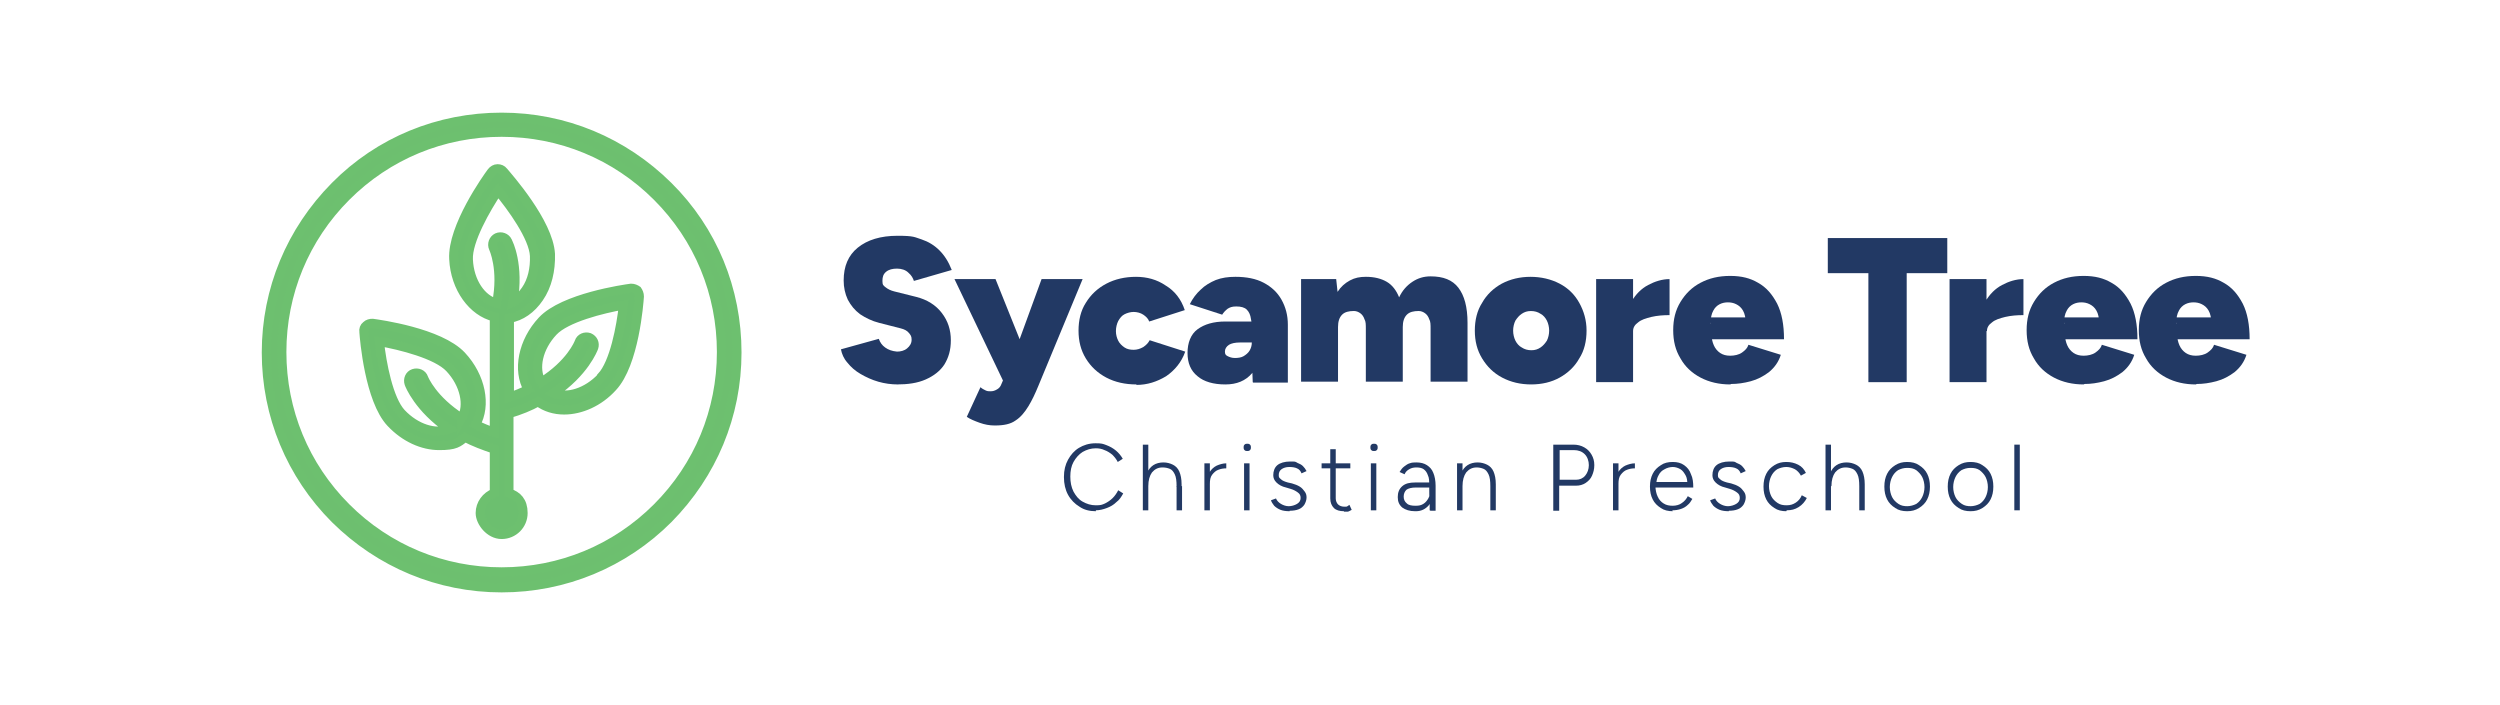 <svg xmlns="http://www.w3.org/2000/svg" xmlns:svgjs="http://svgjs.com/svgjs" viewBox="0 0 548.2 154.5"><defs><style>      .cls-1 {        fill: #223964;      }      .cls-2 {        fill: #6dbf6f;      }      .cls-2, .cls-3 {        stroke: #6dc06f;        stroke-miterlimit: 10;        stroke-width: 2px;      }      .cls-3 {        fill: #6cbf6f;      }      .cls-4 {        fill: #61ce70;      }      .cls-5 {        display: none;      }    </style></defs><g><g id="svg"><g><g id="offset-fix-group"><g id="symbol-wrapper-1" class="cls-5"><g id="symbol-bg-wrapper-1"><g id="symbol-1"><g id="gsymbol-1"><g id="surface1"><path class="cls-4" d="M122.6,64.8c.2-1.8,0-3.6-.4-5.7-.3-1.2-.8-2.3-1.5-3.3-.7-1.1-1.4-2-2.1-2.7-1.5-1.4-2.6-2.2-3.1-2.4-.4-.3-1.1-.7-2-1.2-.9-.5-1.9-1.2-2.8-1.9-2-1.7-3.1-2.7-3.3-3,.2.2,1.3,1.1,3.5,2.5,1,.6,2,1.1,2.9,1.5,1,.5,1.7.8,2.1,1.1.5.2,1.7,1.1,3.3,2.5,1.7,1.4,3.1,3.5,4.2,6.4.4,1.5.6,2.9.7,4.3h.1c-.5.6-1,1.2-1.7,1.8ZM104,38.1c-.1.3,0,2.3.5,6.2.4,3.9,1.7,8,3.9,12.5,2.2,4.4,5.8,7.5,10.9,9.4h.3c-.7.8-1.4,1.7-2.1,2.8-1.5,1.9-2.6,4.6-3.5,8.1-.8,3.5-.2,7.1,1.8,10.8,1.9,3.4,3.9,6.3,5.9,8.6,2.1,2.3,3.4,4.4,4.1,6.5.9,2.9,1.4,5,1.5,6.3v.4c-1.2-3.5-3.2-6.7-6-9.5-7.7,0-14.7.1-20.8.3-6.1.1-11,.3-14.6.6-3.6.3-5.4.5-5.5.8.1.3,2.2.6,6.4.8,4.2.3,9.7.4,16.8.6-1.7.3-2.6.5-2.7.8,0,.3,1.1.6,3.1.8,2,.2,4.7.4,8.2.6-5.7.3-10.4.7-13.9,1.3-3.5.6-5.3,1.2-5.4,2,.2,1,3.4,1.9,9.4,2.5,6,.7,13.6,1,22.6,1,9.1,0,16.6-.4,22.6-1,6-.7,9.1-1.5,9.4-2.5-.1-.7-1.9-1.4-5.4-2-3.5-.6-8.1-1-13.9-1.3,3.4-.1,6.2-.3,8.2-.6,2-.2,3.1-.5,3.1-.8,0-.3-.9-.5-2.7-.8,7-.1,12.6-.3,16.8-.6,4.2-.3,6.3-.5,6.4-.8,0-.3-2-.6-5.6-.8-3.7-.2-8.7-.4-14.9-.6-6.3-.1-13.3-.2-21.2-.3-1-2.2-2.3-4.5-4.1-6.7-1.7-2.2-3.2-4.6-4.5-7.1-1.6-3-2.2-5.9-1.7-8.7.5-2.8,1.3-5.3,2.3-7.4.9-1.8,1.7-3.2,2.3-4.3.2,0,.3-.2.5-.3.8,0,1.7-.1,2.6-.4.9-.3,1.7-.7,2.3-1.4.8-.7,1.4-1.3,2-2,1-1.4,1.6-2.4,1.8-2.9.2-.4.6-1.1,1-1.9.4-.9.9-1.8,1.5-2.7,1.3-1.9,2-3,2.2-3.1-.2.2-.8,1.3-1.9,3.4-.5,1-.9,1.9-1.2,2.8-.4.9-.6,1.6-.9,2.1-.2.5-.8,1.6-1.9,3.2-1.1,1.6-2.6,2.9-4.6,3.9-1.1.4-2.1.6-3.1.6.1.7.5,1.3,1.2,1.7.5.2,1.2.4,2.1.4,2.1.3,4.3-1.1,6.7-4.1,1.6-2.5,2.7-5.1,3.4-7.6s1.3-4.5,1.8-6c.7-1.3,1.3-2.2,2-2.8.6-.5,1-.8,1-.8,0,0,0,0-.3,0-1,0-3,.2-5.9.9-2.9.6-5.9,2.2-8.8,4.7,0,0,0,.1,0,.2-.6-1.7-1.8-3.4-3.5-4.9-2.7-2.2-5.3-3.6-8-4.5-2.7-.8-4.7-1.5-6.3-2.2-1.4-.8-2.4-1.7-2.9-2.6-.6-.9-.8-1.4-.8-1.4Z"></path></g></g></g></g></g></g><g><g><path class="cls-1" d="M196.9,84.3c-1.5,0-2.9-.2-4.3-.6-1.4-.4-2.7-1-3.9-1.7-1.2-.7-2.1-1.5-2.9-2.5-.8-.9-1.2-1.9-1.4-2.9l8.3-2.3c.3.8.7,1.4,1.4,1.9.7.5,1.5.8,2.6.9.8,0,1.6-.2,2.2-.7.6-.5,1-1.1,1-1.9s-.2-1-.6-1.5c-.4-.5-1-.8-1.8-1l-4.7-1.2c-1.6-.4-3-1.1-4.2-1.9-1.2-.9-2-1.9-2.7-3.2-.6-1.3-.9-2.7-.9-4.2,0-3.1,1-5.5,3.1-7.2,2.1-1.7,5-2.6,8.7-2.6s3.7.3,5.3.8c1.5.5,2.8,1.3,3.9,2.4,1.1,1.1,2,2.5,2.7,4.3l-8.3,2.4c-.2-.6-.5-1.2-1.2-1.8-.6-.6-1.5-.9-2.5-.9s-1.8.2-2.4.7c-.6.5-.8,1.1-.8,2s.2,1,.7,1.4c.5.4,1.1.7,1.9.9l4.8,1.2c2.4.6,4.3,1.8,5.6,3.5,1.4,1.8,2,3.8,2,6s-.5,3.8-1.4,5.3c-.9,1.4-2.3,2.5-4.1,3.3-1.8.8-3.9,1.1-6.4,1.1Z"></path><path class="cls-1" d="M220.1,83.8l-10.8-22.6h9l6.7,16.7,2.8,5.9h-7.7ZM218.1,93.3c-1.1,0-2.2-.2-3.3-.6s-2.1-.8-2.8-1.3l3-6.5c.3.3.7.5,1.1.7.4.2.7.2,1.1.2.5,0,.9-.1,1.4-.4.4-.2.8-.6,1-1.2l2.7-6.3,6.1-16.7h9l-9.7,23.4c-.7,1.7-1.4,3.2-2.2,4.5-.8,1.3-1.7,2.4-2.8,3.1-1.1.8-2.6,1.1-4.5,1.1Z"></path><path class="cls-1" d="M249.2,84.3c-2.5,0-4.7-.5-6.6-1.5-1.9-1-3.4-2.4-4.5-4.2-1.1-1.8-1.6-3.8-1.6-6.1s.5-4.4,1.6-6.1c1.1-1.8,2.6-3.2,4.5-4.2,1.9-1,4.1-1.5,6.5-1.5s4.6.6,6.5,1.9c2,1.2,3.4,3,4.2,5.4l-7.8,2.5c-.2-.6-.7-1.1-1.3-1.5-.6-.4-1.4-.6-2.1-.6s-1.4.2-2,.5c-.6.3-1,.8-1.4,1.5-.3.6-.5,1.4-.5,2.2s.2,1.5.5,2.1c.3.6.8,1.1,1.4,1.5s1.3.5,2,.5,1.4-.2,2.1-.6c.6-.4,1.1-.9,1.4-1.5l7.8,2.5c-.8,2.3-2.3,4.1-4.2,5.4-2,1.2-4.1,1.9-6.5,1.9Z"></path><path class="cls-1" d="M268.7,84.3c-2.6,0-4.7-.6-6.1-1.8-1.5-1.2-2.2-2.9-2.2-5.1s.7-4.1,2.2-5.2c1.5-1.1,3.5-1.7,6.1-1.7h6.6v4.6h-3.4c-1.1,0-1.9.2-2.4.5-.6.4-.9.9-.9,1.5s.2.8.6,1c.4.2.9.4,1.6.4s1.4-.1,1.9-.4c.5-.3,1-.7,1.3-1.2.3-.5.5-1.1.5-1.8h2.1c0,2.9-.7,5.2-2.1,6.8-1.4,1.6-3.3,2.4-5.8,2.4ZM274.7,83.8l-.2-5.2v-5.9c0-1.1,0-2-.2-2.8-.1-.8-.4-1.5-.9-2-.5-.5-1.3-.7-2.3-.7s-1.4.2-1.9.5c-.5.4-.9.8-1.2,1.3l-7.1-2.3c.6-1.2,1.4-2.3,2.4-3.2.9-.9,2.1-1.6,3.3-2.1,1.3-.5,2.7-.7,4.3-.7,2.4,0,4.5.4,6.2,1.3,1.7.9,3,2.1,3.9,3.7.9,1.6,1.4,3.4,1.4,5.5v12.7h-7.6Z"></path><path class="cls-1" d="M285.3,83.8v-22.6h7.7l.3,2.8c.7-1.1,1.6-1.9,2.7-2.5,1.1-.6,2.2-.8,3.5-.8,1.9,0,3.4.4,4.6,1.1,1.2.7,2.1,1.9,2.7,3.4.7-1.5,1.7-2.6,2.9-3.4,1.2-.8,2.5-1.2,4-1.2,2.8,0,4.8.8,6.1,2.5,1.3,1.7,2,4.2,2,7.7v12.9h-8.1v-11.6c0-.9,0-1.6-.3-2.1-.2-.6-.5-1-.9-1.3-.4-.3-.9-.5-1.4-.5-1.1,0-2,.2-2.6.8s-.9,1.5-.9,2.7v12h-8.1v-11.6c0-.9,0-1.6-.3-2.1-.2-.6-.5-1-.9-1.3s-.9-.5-1.4-.5c-1.1,0-2,.2-2.6.8s-.9,1.5-.9,2.7v12h-8.1Z"></path><path class="cls-1" d="M335.8,84.3c-2.4,0-4.5-.5-6.4-1.5-1.9-1-3.3-2.4-4.4-4.2-1.1-1.8-1.6-3.8-1.6-6.1s.5-4.4,1.6-6.1c1-1.8,2.5-3.2,4.3-4.2,1.9-1,4-1.5,6.3-1.5s4.5.5,6.4,1.5c1.9,1,3.3,2.4,4.3,4.2,1,1.8,1.6,3.8,1.6,6.1s-.5,4.4-1.6,6.1c-1,1.8-2.5,3.2-4.3,4.2-1.8,1-3.9,1.5-6.3,1.5ZM335.8,76.8c.8,0,1.4-.2,2-.6.6-.4,1-.9,1.4-1.5.3-.6.5-1.4.5-2.2s-.2-1.6-.5-2.2c-.3-.6-.8-1.2-1.4-1.5-.6-.4-1.3-.6-2.1-.6s-1.4.2-2,.6c-.6.4-1,.9-1.4,1.5-.3.6-.5,1.4-.5,2.2s.2,1.6.5,2.2c.3.6.8,1.2,1.4,1.5.6.4,1.3.6,2.1.6Z"></path><path class="cls-1" d="M350,83.8v-22.6h8.1v22.6h-8.1ZM356.2,72.3c0-2.4.5-4.5,1.5-6.1,1-1.7,2.2-2.9,3.7-3.7,1.5-.8,3.1-1.3,4.7-1.3v7.9c-1.4,0-2.7.1-4,.4-1.2.3-2.2.6-2.9,1.2-.7.5-1.1,1.1-1.1,1.9l-1.9-.2Z"></path><path class="cls-1" d="M379.4,84.3c-2.4,0-4.6-.5-6.5-1.5-1.9-1-3.4-2.4-4.4-4.2-1.1-1.8-1.6-3.8-1.6-6.2s.5-4.4,1.6-6.2c1.1-1.8,2.5-3.2,4.4-4.2,1.9-1,4-1.5,6.5-1.5s4.4.5,6.1,1.5c1.8,1,3.1,2.5,4.2,4.6,1,2,1.5,4.6,1.5,7.8h-16.9l1-1.2c0,1,.2,1.8.5,2.5.3.7.8,1.3,1.4,1.7.6.4,1.3.6,2.2.6s1.9-.2,2.6-.7c.7-.5,1.2-1,1.4-1.7l7.1,2.2c-.5,1.6-1.4,2.8-2.6,3.8-1.2.9-2.5,1.6-4,2s-2.9.6-4.3.6ZM375.2,70.9l-.9-1.3h9.3l-.8,1.3c0-1.2-.2-2.1-.6-2.8-.4-.7-.9-1.1-1.5-1.4-.6-.3-1.2-.4-1.8-.4s-1.2.1-1.8.4c-.6.3-1.1.8-1.4,1.4-.4.7-.6,1.6-.6,2.8Z"></path><path class="cls-1" d="M409.7,83.8v-23.9h-8.9v-7.7h26.2v7.7h-8.9v23.9h-8.4Z"></path><path class="cls-1" d="M427.5,83.8v-22.6h8.1v22.6h-8.1ZM433.8,72.3c0-2.4.5-4.5,1.5-6.1,1-1.7,2.2-2.9,3.7-3.7,1.5-.8,3.1-1.3,4.7-1.3v7.9c-1.4,0-2.7.1-4,.4-1.2.3-2.2.6-2.9,1.2-.7.5-1.1,1.1-1.1,1.9l-1.9-.2Z"></path><path class="cls-1" d="M456.9,84.3c-2.4,0-4.6-.5-6.5-1.5-1.9-1-3.4-2.4-4.4-4.2-1.1-1.8-1.6-3.8-1.6-6.2s.5-4.4,1.6-6.2c1.1-1.8,2.5-3.2,4.4-4.2,1.9-1,4-1.5,6.5-1.5s4.4.5,6.1,1.5c1.8,1,3.1,2.5,4.2,4.6,1,2,1.5,4.6,1.5,7.8h-16.9l1-1.2c0,1,.2,1.8.5,2.5.3.7.8,1.3,1.4,1.7.6.4,1.3.6,2.2.6s1.9-.2,2.6-.7c.7-.5,1.2-1,1.4-1.7l7.1,2.2c-.5,1.6-1.4,2.8-2.6,3.8-1.2.9-2.5,1.6-4,2s-2.9.6-4.3.6ZM452.7,70.9l-.9-1.3h9.3l-.8,1.3c0-1.2-.2-2.1-.6-2.8-.4-.7-.9-1.1-1.5-1.4-.6-.3-1.2-.4-1.8-.4s-1.2.1-1.8.4c-.6.3-1.1.8-1.4,1.4-.4.7-.6,1.6-.6,2.8Z"></path><path class="cls-1" d="M481.5,84.3c-2.4,0-4.6-.5-6.5-1.5-1.9-1-3.4-2.4-4.4-4.2-1.1-1.8-1.6-3.8-1.6-6.2s.5-4.4,1.6-6.2c1.1-1.8,2.5-3.2,4.4-4.2,1.9-1,4-1.5,6.5-1.5s4.4.5,6.1,1.5c1.8,1,3.1,2.5,4.2,4.6,1,2,1.5,4.6,1.5,7.8h-16.9l1-1.2c0,1,.2,1.8.5,2.5.3.7.8,1.3,1.4,1.7.6.4,1.3.6,2.2.6s1.9-.2,2.6-.7c.7-.5,1.2-1,1.4-1.7l7.1,2.2c-.5,1.6-1.4,2.8-2.6,3.8-1.2.9-2.5,1.6-4,2s-2.9.6-4.3.6ZM477.3,70.9l-.9-1.3h9.3l-.8,1.3c0-1.2-.2-2.1-.6-2.8-.4-.7-.9-1.1-1.5-1.4-.6-.3-1.2-.4-1.8-.4s-1.2.1-1.8.4c-.6.3-1.1.8-1.4,1.4-.4.7-.6,1.6-.6,2.8Z"></path></g><g><path class="cls-1" d="M240.3,112.1c-1.4,0-2.6-.3-3.6-1-1-.6-1.9-1.5-2.5-2.6-.6-1.1-.9-2.4-.9-3.9s.3-2.7.9-3.8c.6-1.1,1.4-2,2.4-2.6,1-.6,2.2-1,3.6-1s1.6.1,2.4.4c.8.3,1.5.7,2.1,1.2.6.5,1.1,1.1,1.5,1.8l-1.1.7c-.3-.6-.7-1.1-1.2-1.6-.5-.4-1.1-.8-1.7-1-.6-.3-1.3-.4-1.9-.4-1.1,0-2,.3-2.9.8-.8.5-1.5,1.3-2,2.2-.5.9-.7,2-.7,3.2s.2,2.3.7,3.3c.5.9,1.1,1.7,2,2.2.9.5,1.8.8,2.9.8s1.3-.1,2-.4c.6-.3,1.2-.7,1.7-1.2.5-.5.9-1.1,1.2-1.7l1.1.7c-.4.7-.8,1.4-1.5,1.9-.6.6-1.3,1-2.1,1.3-.8.3-1.6.5-2.4.5Z"></path><path class="cls-1" d="M250.6,111.9v-14.4h1.2v14.4h-1.2ZM258,106.6c0-1.1-.1-2-.4-2.6-.3-.6-.6-1-1.1-1.2-.5-.2-1-.3-1.6-.3-1,0-1.7.4-2.3,1.1-.5.7-.8,1.7-.8,3h-.8c0-1.1.2-2,.5-2.8.3-.8.8-1.4,1.4-1.8.6-.4,1.4-.6,2.2-.6s1.5.2,2.1.5c.6.3,1.1.8,1.4,1.5s.5,1.6.5,2.8v.5h-1.2ZM258,111.9v-5.3h1.2v5.3h-1.2Z"></path><path class="cls-1" d="M264.1,111.9v-10.3h1.2v10.3h-1.2ZM264.6,106.3c0-1.1.2-2,.6-2.7s1-1.2,1.6-1.5c.7-.3,1.4-.5,2.1-.5v1.1c-.6,0-1.2.1-1.7.3-.6.2-1,.6-1.4,1.1-.4.5-.5,1.2-.5,2h-.7Z"></path><path class="cls-1" d="M273.5,98.9c-.2,0-.4,0-.6-.2-.2-.2-.2-.4-.2-.6s0-.4.2-.6c.2-.2.4-.2.6-.2s.4,0,.6.2c.2.2.2.4.2.6s0,.4-.2.6c-.2.2-.4.2-.6.2ZM272.8,111.9v-10.3h1.2v10.3h-1.2Z"></path><path class="cls-1" d="M282.8,112.1c-.8,0-1.5-.1-2-.3s-1-.5-1.4-.9c-.3-.4-.6-.8-.7-1.2l1.1-.4c.2.5.6.9,1.1,1.2.5.3,1.1.5,1.7.5s1.3-.2,1.8-.5c.5-.3.8-.7.8-1.3s-.2-.9-.6-1.2c-.4-.3-.9-.6-1.6-.8l-1-.3c-.9-.2-1.6-.6-2.1-1.1-.5-.5-.7-1-.7-1.6,0-.9.3-1.7.9-2.2.6-.5,1.6-.8,2.8-.8s1.1,0,1.6.3c.5.2.9.4,1.2.7.3.3.6.7.8,1.1l-1.1.5c-.2-.5-.5-.9-1-1.1-.4-.2-1-.3-1.7-.3s-1.3.2-1.7.5c-.4.3-.6.7-.6,1.3s.2.6.5.9c.3.3.8.5,1.5.7l.9.2c.7.2,1.2.4,1.7.7.5.3.8.7,1.1,1.1.3.4.4.8.4,1.3s-.2,1.1-.5,1.6c-.3.4-.7.8-1.3,1-.5.2-1.2.3-1.9.3Z"></path><path class="cls-1" d="M289.8,102.7v-1.1h6.3v1.1h-6.3ZM294.7,112.1c-.9,0-1.7-.2-2.2-.7s-.8-1.2-.8-2.1v-10.8h1.2v10.8c0,.5.2,1,.5,1.3.3.3.8.5,1.3.5s.3,0,.5,0c.2,0,.4-.2.7-.4l.5,1.1c-.4.2-.7.4-.9.4s-.5,0-.8,0Z"></path><path class="cls-1" d="M301.3,98.9c-.2,0-.4,0-.6-.2-.2-.2-.2-.4-.2-.6s0-.4.2-.6c.2-.2.4-.2.6-.2s.4,0,.6.2c.2.2.2.4.2.6s0,.4-.2.6c-.2.2-.4.2-.6.2ZM300.6,111.9v-10.3h1.2v10.3h-1.2Z"></path><path class="cls-1" d="M310.3,112.1c-1.2,0-2.1-.3-2.8-.8-.7-.6-1-1.3-1-2.3s.3-1.8,1-2.4,1.6-.8,2.8-.8h3.1v1.1h-2.9c-1,0-1.7.2-2.1.5-.4.4-.6.9-.6,1.5s.2,1.1.7,1.5c.4.4,1.1.5,1.9.5s1.2-.1,1.7-.4c.5-.3.8-.7,1.1-1.2s.4-1.2.4-1.9h.7c0,1.4-.3,2.5-1,3.4-.7.8-1.6,1.3-2.8,1.3ZM313.5,111.9v-1.5c-.1,0-.1-4-.1-4,0-.9,0-1.6-.3-2.2-.2-.6-.5-1-.9-1.3-.4-.3-1-.4-1.6-.4s-1.1.1-1.6.4-.8.6-1,1.1l-1.1-.5c.3-.5.6-.9,1-1.2.4-.3.8-.6,1.2-.7.5-.2,1-.2,1.5-.2.9,0,1.7.2,2.3.6.6.4,1.1.9,1.4,1.7.3.7.5,1.7.5,2.8v5.5h-1.1Z"></path><path class="cls-1" d="M319.5,111.9v-10.3h1.2v1.9c0,0,0,8.4,0,8.4h-1.2ZM326.8,106.6c0-1.1-.1-2-.4-2.6-.3-.6-.6-1-1.1-1.2-.5-.2-1-.3-1.5-.3-1,0-1.7.4-2.3,1.1-.5.7-.8,1.7-.8,3h-.8c0-1.1.2-2,.5-2.8.3-.8.8-1.4,1.4-1.8.6-.4,1.4-.6,2.2-.6s1.5.2,2.1.5c.6.3,1.1.8,1.4,1.5.3.7.5,1.6.5,2.8v.5h-1.2ZM326.8,111.9v-5.3h1.2v5.3h-1.2Z"></path><path class="cls-1" d="M340.6,111.9v-14.4h4.4c.9,0,1.7.2,2.4.6.7.4,1.2.9,1.6,1.6.4.7.6,1.4.6,2.3s-.2,1.6-.5,2.3c-.3.7-.8,1.2-1.4,1.6-.6.4-1.3.6-2.1.6h-3.7v5.5h-1.3ZM341.9,105.2h3.7c.8,0,1.5-.3,2-.9s.8-1.4.8-2.3-.3-1.8-.9-2.4-1.4-.9-2.4-.9h-3.1v6.5Z"></path><path class="cls-1" d="M353.7,111.9v-10.3h1.2v10.3h-1.2ZM354.2,106.3c0-1.1.2-2,.6-2.7s1-1.2,1.6-1.5c.7-.3,1.4-.5,2.1-.5v1.1c-.6,0-1.2.1-1.7.3-.6.2-1,.6-1.4,1.1-.4.5-.5,1.2-.5,2h-.7Z"></path><path class="cls-1" d="M366.8,112.1c-1,0-1.9-.2-2.6-.7-.8-.5-1.4-1.1-1.8-1.9-.4-.8-.6-1.7-.6-2.8s.2-2,.6-2.8c.4-.8,1-1.4,1.8-1.9.7-.5,1.6-.7,2.6-.7s1.8.2,2.5.7c.7.5,1.2,1.1,1.5,2,.4.8.5,1.8.5,2.9h-8.8l.5-.4c0,.9.2,1.8.5,2.4.3.7.8,1.2,1.3,1.5.6.4,1.3.5,2,.5s1.5-.2,2-.6c.6-.4,1-.9,1.3-1.5l1,.6c-.3.5-.6,1-1,1.3-.4.4-.9.7-1.5.9-.6.2-1.2.3-1.9.3ZM363.1,106.1l-.5-.4h7.9l-.5.4c0-.7-.1-1.4-.4-1.9-.3-.5-.6-1-1.1-1.3-.5-.3-1.1-.5-1.7-.5s-1.3.2-1.8.5c-.6.3-1,.7-1.3,1.3-.3.5-.5,1.2-.5,1.9Z"></path><path class="cls-1" d="M379.1,112.1c-.8,0-1.5-.1-2-.3s-1-.5-1.4-.9c-.3-.4-.6-.8-.7-1.2l1.1-.4c.2.5.6.9,1.1,1.2.5.3,1.1.5,1.7.5s1.3-.2,1.8-.5c.5-.3.8-.7.8-1.3s-.2-.9-.6-1.2c-.4-.3-.9-.6-1.6-.8l-1-.3c-.9-.2-1.6-.6-2.1-1.1-.5-.5-.7-1-.7-1.6,0-.9.3-1.7.9-2.2.6-.5,1.6-.8,2.8-.8s1.1,0,1.6.3c.5.2.9.4,1.2.7.3.3.6.7.8,1.1l-1.1.5c-.2-.5-.5-.9-1-1.1-.4-.2-1-.3-1.7-.3s-1.3.2-1.7.5c-.4.3-.6.7-.6,1.3s.2.6.5.9c.3.3.8.5,1.5.7l.9.2c.7.2,1.2.4,1.7.7.5.3.8.7,1.1,1.1.3.4.4.8.4,1.3s-.2,1.1-.5,1.6c-.3.4-.7.8-1.3,1-.5.2-1.2.3-1.9.3Z"></path><path class="cls-1" d="M391.7,112.1c-1,0-1.9-.2-2.6-.7-.8-.5-1.4-1.1-1.8-1.9-.4-.8-.6-1.7-.6-2.8s.2-2,.6-2.8c.4-.8,1-1.4,1.8-1.9.8-.5,1.6-.7,2.6-.7s1.8.2,2.6.6c.8.4,1.3,1,1.7,1.8l-1.1.6c-.3-.6-.8-1.1-1.3-1.4-.6-.3-1.2-.5-1.9-.5s-1.4.2-2,.5c-.6.4-1,.9-1.3,1.5-.3.6-.5,1.4-.5,2.2s.2,1.6.5,2.2c.3.6.8,1.1,1.4,1.5.6.4,1.2.5,2,.5s1.4-.2,2-.6c.6-.4,1-.9,1.3-1.6l1.1.6c-.4.8-1,1.5-1.8,2-.8.5-1.6.7-2.6.7Z"></path><path class="cls-1" d="M400.3,111.9v-14.4h1.2v14.4h-1.2ZM407.7,106.6c0-1.1-.1-2-.4-2.6-.3-.6-.6-1-1.1-1.2-.5-.2-1-.3-1.5-.3-1,0-1.7.4-2.3,1.1-.5.7-.8,1.7-.8,3h-.8c0-1.1.2-2,.5-2.8.3-.8.8-1.4,1.4-1.8.6-.4,1.4-.6,2.2-.6s1.5.2,2.1.5c.6.3,1.1.8,1.4,1.5.3.7.5,1.6.5,2.8v.5h-1.2ZM407.7,111.9v-5.3h1.2v5.3h-1.2Z"></path><path class="cls-1" d="M418.2,112.1c-1,0-1.9-.2-2.6-.7-.8-.5-1.4-1.1-1.8-1.9-.4-.8-.6-1.7-.6-2.8s.2-2,.6-2.8c.4-.8,1-1.4,1.8-1.9.8-.5,1.6-.7,2.6-.7s1.9.2,2.6.7c.8.5,1.4,1.1,1.8,1.9.4.8.6,1.7.6,2.8s-.2,2-.6,2.8c-.4.8-1,1.4-1.8,1.9-.8.5-1.6.7-2.6.7ZM418.2,111c.7,0,1.4-.2,2-.5.6-.4,1-.9,1.3-1.5.3-.6.5-1.4.5-2.2s-.2-1.6-.5-2.2c-.3-.6-.8-1.1-1.3-1.5-.6-.4-1.2-.5-2-.5s-1.4.2-2,.5c-.6.4-1,.9-1.3,1.5-.3.6-.5,1.4-.5,2.2s.2,1.6.5,2.2c.3.6.8,1.1,1.4,1.5.6.4,1.2.5,2,.5Z"></path><path class="cls-1" d="M432.1,112.1c-1,0-1.9-.2-2.6-.7-.8-.5-1.4-1.1-1.8-1.9-.4-.8-.6-1.7-.6-2.8s.2-2,.6-2.8c.4-.8,1-1.4,1.8-1.9.8-.5,1.6-.7,2.6-.7s1.9.2,2.6.7c.8.5,1.4,1.1,1.8,1.9.4.8.6,1.7.6,2.8s-.2,2-.6,2.8c-.4.8-1,1.4-1.8,1.9-.8.5-1.6.7-2.6.7ZM432.1,111c.7,0,1.4-.2,2-.5.6-.4,1-.9,1.3-1.5.3-.6.5-1.4.5-2.2s-.2-1.6-.5-2.2c-.3-.6-.8-1.1-1.3-1.5-.6-.4-1.2-.5-2-.5s-1.4.2-2,.5c-.6.4-1,.9-1.3,1.5-.3.6-.5,1.4-.5,2.2s.2,1.6.5,2.2c.3.6.8,1.1,1.4,1.5.6.4,1.2.5,2,.5Z"></path><path class="cls-1" d="M441.7,111.9v-14.4h1.2v14.4h-1.2Z"></path></g><g><path class="cls-2" d="M110,128.9c-13.8,0-26.7-5.4-36.5-15.1-9.7-9.7-15.1-22.7-15.1-36.5s5.4-26.7,15.1-36.5,22.7-15.1,36.5-15.1,26.7,5.4,36.5,15.1,15.1,22.7,15.1,36.5-5.4,26.7-15.1,36.5c-9.7,9.7-22.7,15.1-36.5,15.1ZM110,29c-12.9,0-25,5-34.1,14.1s-14.1,21.2-14.1,34.1,5,25,14.1,34.1c9.1,9.1,21.2,14.1,34.1,14.1s25-5,34.1-14.1c9.1-9.1,14.1-21.2,14.1-34.1s-5-25-14.1-34.1c-9.1-9.1-21.2-14.1-34.1-14.1Z"></path><path class="cls-3" d="M139.8,63.7c-.4-.3-.9-.5-1.4-.5-1.5.2-14.8,2.1-19.5,7.1-4.3,4.6-5.5,10.9-3.1,15.1-1.2.6-2.6,1.2-4.1,1.7v-17.3c2.5-.4,4.8-2,6.5-4.5,1.8-2.6,2.6-6,2.5-9.6-.4-6.9-9.3-16.9-10.3-18.1-.3-.4-.8-.6-1.3-.6-.5,0-1,.3-1.3.7-.9,1.2-8.7,12.1-8.3,19.1.3,6.4,4.2,11.6,8.9,12.7v25.3c-1.5-.5-2.9-1.1-4.1-1.7,2.4-4.2,1.2-10.5-3.1-15.1-4.8-5.1-18.1-6.9-19.5-7.1-.5,0-1,.1-1.4.5-.4.3-.6.8-.5,1.4.1,1.5,1.2,14.9,5.9,19.9,3.1,3.3,7,5,10.6,5s4.1-.6,5.7-1.8c1.9,1,4,1.8,6.4,2.6v9.6c-1.8.7-3.1,2.4-3.1,4.4s2.1,4.7,4.7,4.7,4.7-2.1,4.7-4.7-1.3-3.8-3.1-4.4v-17.4c2.4-.7,4.6-1.6,6.4-2.6,1.6,1.2,3.6,1.8,5.7,1.8,3.6,0,7.6-1.7,10.6-5,4.8-5.1,5.8-18.4,5.9-19.9,0-.5-.2-1-.5-1.4ZM101.2,91.7c-6.3-4-8.2-8.5-8.3-8.8-.3-.9-1.3-1.3-2.2-1-.9.3-1.3,1.3-1,2.2.1.3,2.1,5.4,8.8,10-3,1.2-7.3-.1-10.5-3.5h0c-2.8-3-4.3-11-4.8-15.7,4.6.8,12.6,2.8,15.4,5.8,3.3,3.5,4.3,8.2,2.6,11.1ZM111.3,52.9c-.4-.8-1.4-1.2-2.3-.8-.8.4-1.2,1.4-.8,2.3,0,0,2.2,4.6.7,12.1-3.3-.8-6-4.7-6.2-9.6h0c-.2-4.1,3.9-11.2,6.5-15.1,3,3.6,7.8,10.2,8,14.3.1,2.8-.5,5.5-1.9,7.5-.8,1.2-1.8,2.1-2.8,2.6,1.4-8-1-13-1.2-13.2ZM131.9,82.7c-3.2,3.4-7.5,4.7-10.5,3.5,6.7-4.5,8.7-9.7,8.8-10,.3-.9-.1-1.8-1-2.2-.9-.3-1.9.1-2.2,1-.1.3-1.9,4.8-8.3,8.8-1.7-3-.7-7.6,2.6-11.1h0c2.8-3,10.8-5,15.4-5.8-.5,4.7-2,12.7-4.8,15.7Z"></path></g></g></g></g></g></svg>